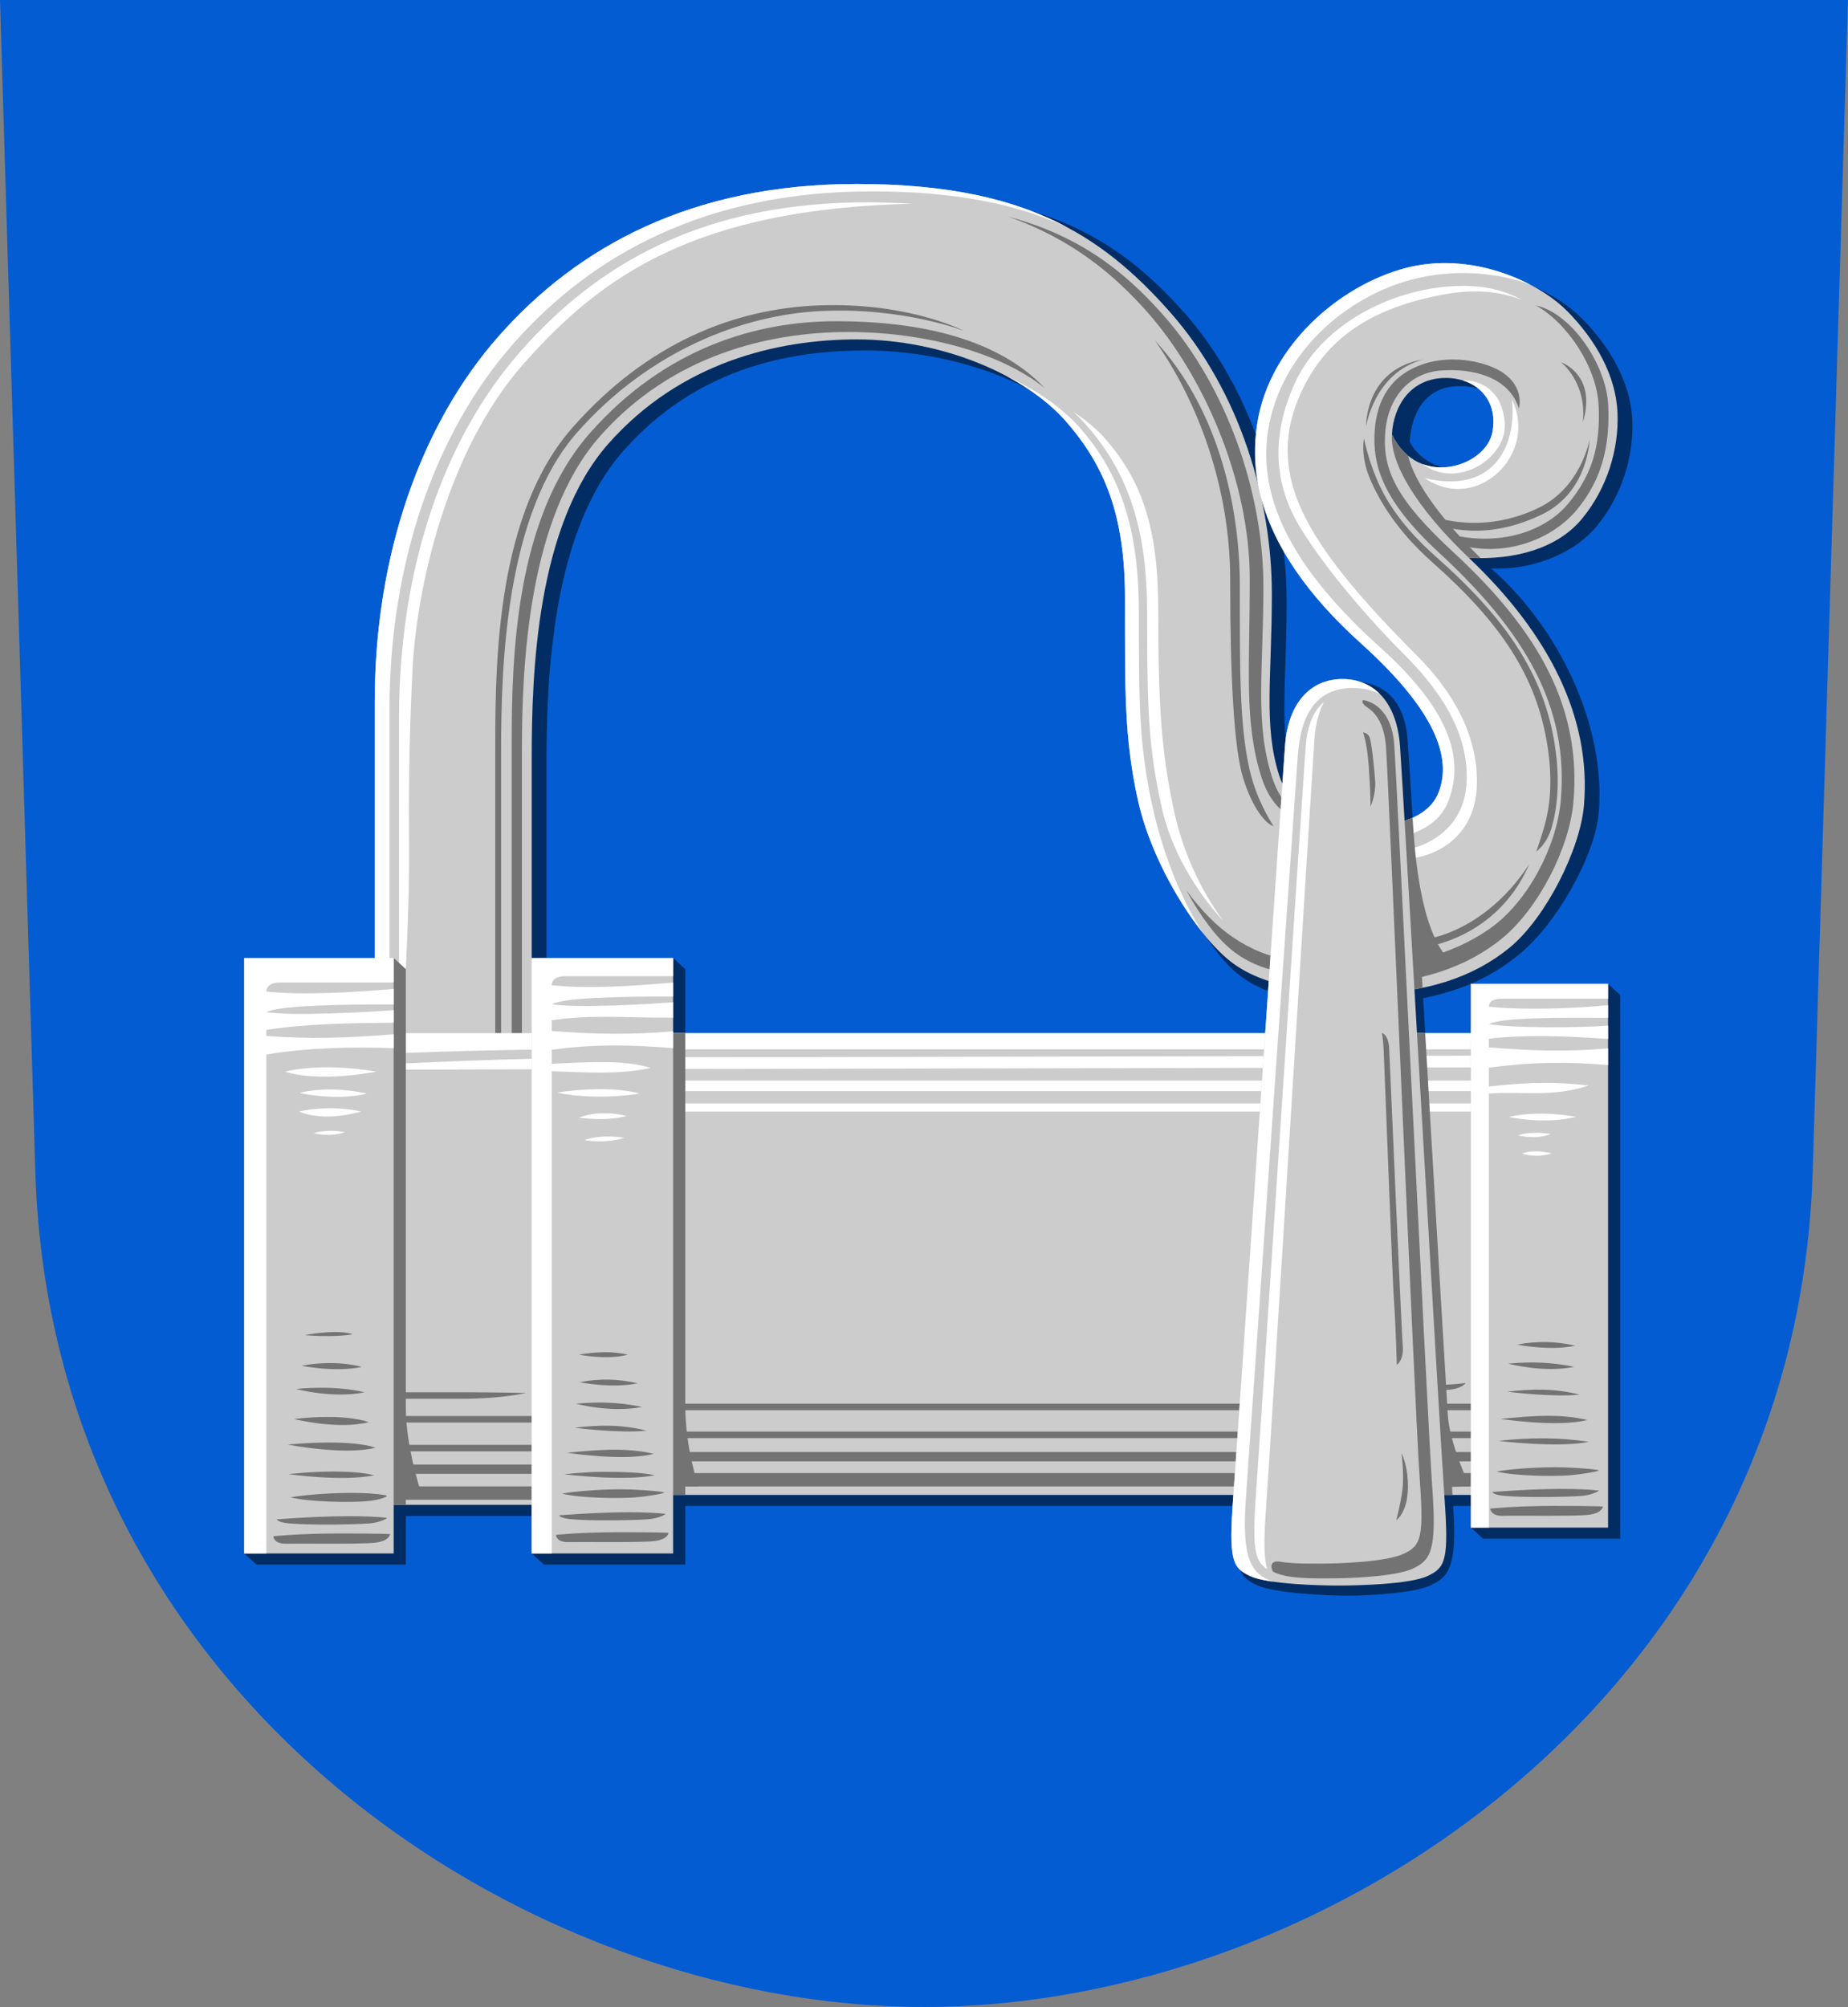 <?xml version="1.0" encoding="UTF-8" standalone="no"?>
<!-- Created with Inkscape (http://www.inkscape.org/) -->

<svg
   width="500"
   height="543"
   viewBox="0 0 132.292 143.669"
   version="1.1"
   id="svg5"
   xml:space="preserve"
   xmlns="http://www.w3.org/2000/svg"
   xmlns:svg="http://www.w3.org/2000/svg"><rect x="0" y="0" width="132.292" height="143.669" fill="#808080" stroke="none"/><defs
     id="defs2" /><path
     style="font-variation-settings:normal;vector-effect:none;fill:#045cd2;fill-opacity:1;stroke:none;stroke-width:0.132;stroke-linecap:butt;stroke-linejoin:miter;stroke-miterlimit:4;stroke-dasharray:none;stroke-dashoffset:0;stroke-opacity:1;-inkscape-stroke:none;stop-color:#000000"
     d="M 129.766,83.822 132.292,0 H 0 l 2.526,83.822 c 1.134,37.623 34.908,59.846 63.62,59.846 28.712,0 62.487,-22.223 63.62,-59.846 z"
     id="path4704" /><path
     id="path33712"
     style="color:#000000;fill:#022d64;fill-opacity:1;stroke:none;stroke-width:0.132;stroke-dasharray:none"
     d="m 62.391,13.699 c -11.846,0 -20.006,4.522 -25.625,10.885 -5.619,6.362 -8.883,15.734 -8.883,26.206 v 23.92 l 11.68,0.177 -0.442,-5.781 v -14.294 c 0,-6.102 0.336,-16.685 5.488,-22.518 5.151,-5.833 11.663,-7.204 17.341,-7.204 6.164,0 12.502,2.301 15.368,5.549 2.866,3.248 4.276,6.823 4.276,12.733 0,6.557 -0.065,10.008 0.941,14.501 1.006,4.493 3.411,9.375 5.685,11.508 0.897,0.842 1.961,1.394 3.126,1.76 -0.108,1.479 -0.147,2.019 -0.264,3.616 h -42.026 v -5.384 l -0.87,-0.797 -30.703,42.626 0.87,0.797 h 10.699 v -3.482 h 9.882 l -0.87,2.685 0.87,0.797 h 10.122 v -4.192 h 39.612 c -5.8e-4,0.008 -0.006,0.084 -0.007,0.092 -0.326,4.484 0.027,4.965 1.291,5.564 1.264,0.599 5.191,0.765 6.506,0.765 1.315,0 4.71,-0.151 5.974,-0.75 1.253,-0.594 1.902,-1.292 1.595,-5.671 h 2.138 l -0.87,1.545 0.87,0.797 h 9.821 V 71.223 l -0.87,-0.797 -8.951,4.33 h -4.094 c -0.016,-0.269 -0.031,-0.53 -0.046,-0.797 -0.056,-0.96 -0.092,-1.585 -0.146,-2.503 1.197,-0.238 2.353,-0.583 3.416,-1.031 1.336,-0.563 2.505,-1.316 3.489,-2.125 2.594,-2.132 5.399,-6.982 5.665,-10.126 0.532,-6.288 -2.918,-13.304 -7.69,-17.475 2.771,0.122 5.83,-0.964 7.538,-3.022 1.788,-2.154 2.67,-4.971 2.553,-7.617 -0.117,-2.646 -1.556,-5.205 -3.633,-7.293 -1.688,-1.696 -5.152,-3.465 -8.914,-3.405 -0.868,0.014 -1.752,0.125 -2.634,0.357 -4.702,1.237 -9.71,5.533 -10.597,11.06 -0.231,1.439 -0.207,2.867 0.049,4.278 -1.099,-4.514 -3.146,-9.052 -6.287,-12.613 -5.048,-5.722 -10.682,-8.748 -22.442,-8.748 z m 42.027,13.94 c 2.335,-0.042 3.918,1.51 3.476,3.833 -0.473,2.486 -5.426,3.128 -6.976,0.147 0.131,-2.133 1.165,-3.939 3.5,-3.98 z m -13.057,8.501 c 0.964,3.626 3.447,7.132 7.101,10.425 5.43,4.893 6.525,8.232 5.584,10.683 -0.448,1.168 -1.58,1.839 -2.87,2.17 -0.17,-2.848 -0.312,-5.162 -0.405,-6.428 -0.218,-2.969 -1.789,-4.218 -4.071,-4.218 -2.281,0 -3.867,2.027 -4.093,5.102 -0.007,0.095 -0.109,1.488 -0.121,1.662 -0.935,-3.411 -0.38,-6.772 -0.38,-12.505 0,-2.17 -0.245,-4.516 -0.745,-6.891 z" /><g
     id="g17185"
     transform="translate(-43.677,-52.143)"><path
       style="color:#000000;opacity:1;fill:#cccccc;fill-opacity:1;stroke:none;stroke-width:0.132;stroke-dasharray:none"
       d="m 139.646,111.074 c -2.136,-0.521 -3.819,-1.613 -4.392,-3.41 -1.146,-3.594 -0.529,-6.999 -0.529,-13.019 0,-6.614 -2.225,-14.42 -7.274,-20.143 -5.048,-5.722 -10.682,-9.189 -22.441,-9.189 -11.846,0 -20.007,4.522 -25.625,10.885 -5.619,6.363 -8.883,15.734 -8.883,26.206 v 23.92 l 11.68,0.177 -0.442,-5.781 v -14.294 c 0,-6.102 0.337,-16.685 5.488,-22.518 5.151,-5.833 12.105,-7.469 17.782,-7.469 6.164,0 12.06,2.566 14.926,5.814 2.866,3.248 4.276,6.823 4.276,12.732 0,6.557 -0.065,10.008 0.941,14.501 1.006,4.493 4.103,9.454 6.529,11.415 2.426,1.961 6.276,2.334 9.924,2.334"
       id="path16247" /><path
       id="path17227"
       style="color:#000000;fill:#737373;fill-opacity:1;stroke:none;stroke-width:0.132;stroke-dasharray:none"
       d="m 115.847,67.651 c 4.632,1.627 7.654,4.217 10.007,6.884 3.881,4.4 7.289,11.883 7.289,19.051 0,6.525 -0.416,10.261 0.842,14.207 0.604,1.896 1.757,2.987 3.74,3.532 -1.443,-0.736 -2.494,-2.004 -2.982,-3.534 -1.258,-3.947 -0.623,-7.655 -0.623,-13.676 0,-6.614 -2.567,-14.199 -7.148,-19.393 -2.909,-3.297 -6.143,-5.732 -11.124,-7.072 z m -34.809,59.557 v -21.312 c 0,-6.102 0.433,-16.685 5.584,-22.518 5.151,-5.833 12.105,-7.469 17.782,-7.469 5.421,0 10.874,1.453 14.06,4.013 -3.366,-3.548 -8.943,-4.785 -14.942,-4.785 -5.678,0 -12.221,1.902 -17.606,7.999 -5.385,6.097 -5.606,16.129 -5.606,22.231 v 21.312 z m 54.716,-6.402 c -1.284,-0.216 -2.474,-0.662 -3.835,-1.582 -1.132,-0.765 -2.285,-1.939 -3.325,-3.359 0.997,1.835 2.134,3.376 3.264,4.289 1.152,0.931 2.474,1.409 3.936,1.654 z" /><path
       id="path17015"
       style="color:#000000;opacity:1;fill:#ffffff;stroke:none;stroke-width:0.132;stroke-dasharray:none"
       d="m 105.01,65.312 c -11.846,0 -20.006,4.522 -25.625,10.885 -5.619,6.362 -8.883,15.734 -8.883,26.206 v 23.92 l 1.058,-0.021 V 102.932 c 0,-10.472 3.264,-19.843 8.883,-26.206 5.619,-6.362 13.78,-10.885 25.625,-10.885 6.047,0 10.472,0.919 14.033,2.588 -3.737,-2.004 -8.431,-3.117 -15.091,-3.117 z m 1.088,1.316 C 93.98,66.538 86.415,71.092 80.972,77.255 75.353,83.618 72.245,92.989 72.245,103.461 v 18.042 l 0.483,0.013 c 0,0 0.268,-5.244 0.236,-8.618 -0.031,-3.374 -0.028,-7.42 0.245,-12.878 0.273,-5.458 2.327,-15.467 7.946,-21.83 5.616,-6.36 12.373,-11.09 27.809,-11.464 -0.545,-0.03 -1.102,-0.056 -1.679,-0.074 -0.4,-0.013 -0.796,-0.021 -1.187,-0.024 z m 9.703,12.476 c 1.683,0.903 3.105,1.981 4.134,3.148 2.866,3.248 4.276,6.823 4.276,12.733 0,6.557 -0.065,10.008 0.941,14.501 0.759,3.391 2.709,7.045 4.663,9.478 -1.668,-2.552 -2.915,-5.87 -3.604,-8.949 -1.006,-4.493 -1.007,-7.546 -1.007,-14.104 0,-5.909 -1.345,-9.882 -4.21,-13.13 -1.239,-1.404 -3.044,-2.68 -5.192,-3.677 z m 4.667,2.488 c 0.336,0.297 0.651,0.613 0.945,0.945 3.099,3.513 4.386,7.596 4.386,13.506 0,6.557 0.045,9.456 1.052,13.949 0.653,2.917 2.33,5.832 4.403,8.082 -1.649,-2.221 -2.879,-4.967 -3.478,-7.641 -1.006,-4.493 -1.184,-8.099 -1.184,-14.656 0,-5.909 -1.208,-9.289 -3.84,-12.273 -0.591,-0.669 -1.367,-1.314 -2.284,-1.912 z" /><path
       id="path18021"
       style="color:#000000;fill:#737373;fill-opacity:1;stroke:none;stroke-width:0.132;stroke-dasharray:none"
       d="m 126.356,76.521 c 3.097,4.392 5.387,10.538 5.387,17.153 0,7.029 0.269,12.056 0.931,14.185 0.662,2.13 1.605,3.267 2.17,3.421 0,0 -1.007,-1.502 -1.541,-3.377 -0.915,-3.214 -0.87,-7.768 -0.87,-13.789 0,-6.067 -1.697,-12.876 -6.077,-17.594 z m -22.957,-2.536 c -0.386,-7.36e-4 -0.781,0.007 -1.187,0.023 -5.93,0.242 -12.155,2.631 -17.54,8.728 -5.385,6.097 -5.54,16.527 -5.54,22.629 v 21.312 l 0.418,0.529 v -21.312 c 0,-6.102 0.301,-16.973 5.452,-22.805 5.151,-5.833 11.845,-8.43 17.517,-8.684 5.907,-0.265 10.17,1.427 10.17,1.427 0,0 -3.503,-1.836 -9.29,-1.847 z" /></g><g
     id="g11632"
     transform="translate(-43.677,-52.143)"><path
       id="path11571"
       style="opacity:1;fill:#cccccc;fill-opacity:1;fill-rule:evenodd;stroke:none;stroke-width:0.132;stroke-linecap:square;stroke-miterlimit:10;stop-color:#000000"
       d="m 70.7,126.102 h 82.635 v 33.051 H 85.738 l -1.619,0.71 H 70.7 Z" /><path
       id="path13953"
       style="opacity:1;fill:#ffffff;fill-rule:evenodd;stroke:none;stroke-width:0.132;stroke-linecap:square;stroke-miterlimit:10;stop-color:#000000"
       d="m 87.95,131.129 h 62.417 v 0.581 H 87.95 Z m -0.063,-1.632 v 0.754 h 65.448 v -0.754 z m -16.744,-1.156 -0.244,0.38 c 0,0 11.971,-0.046 17.012,-0.046 5.041,0 65.424,-0.133 65.424,-0.133 v -0.843 c 0,0 -58.155,0.133 -65.313,0.133 -7.158,0 -16.879,0.509 -16.879,0.509 z m -0.444,-2.238 v 1.486 c 0,0 7.963,-0.333 14.063,-0.333 6.1,0 68.573,0 68.573,0 v -1.153 z" /><path
       id="path14067"
       style="opacity:1;fill:#737373;fill-opacity:1;fill-rule:evenodd;stroke:none;stroke-width:0.132;stroke-linecap:square;stroke-miterlimit:10;stop-color:#000000"
       d="m 87.556,152.624 v 0.467 h 65.778 v -0.467 z m 0,1.996 v 0.467 h 65.778 v -0.467 z m 0,1.464 v 0.667 h 65.778 v -0.667 z m 0,1.508 v 0.955 h 65.778 v -0.955 z m 59.028,-6.305 c 0,0 1.186,-0.024 2.015,-0.145 0,0 -0.166,0.265 -0.729,0.409 -0.564,0.144 -1.16,0.066 -1.16,0.066 z" /><path
       id="path14107"
       style="opacity:1;fill:#737373;fill-opacity:1;fill-rule:evenodd;stroke:none;stroke-width:0.132;stroke-linecap:square;stroke-miterlimit:10;stop-color:#000000"
       d="m 76.659,151.806 c -2.809,0 -5.959,0 -5.959,0 v 0.467 c 0,0 3.238,0 6.048,0 2.809,0 4.578,-0.41 4.578,-0.41 0,0 -1.857,-0.057 -4.666,-0.057 z m 10.898,1.702 H 70.7 v 0.467 h 16.857 z m 0,2.062 H 70.7 v 0.467 h 16.857 z m 0,1.412 H 70.7 v 0.667 h 16.857 z m 0,1.564 H 70.7 v 0.955 h 16.857 z" /></g><path
     id="path11641"
     style="fill:#737373;fill-opacity:1;fill-rule:evenodd;stroke:none;stroke-width:0.132;stroke-linecap:square;stroke-miterlimit:10;stop-color:#000000"
     d="m 27.023,69.373 v 38.347 h 2.029 v -1.183 h 0.995 c 0,0 -0.995,-3.083 -0.995,-5.764 V 69.373 l -0.87,-0.797 z m 11.91,4.587 v 33.051 h 10.122 v -0.607 h 0.951 c 0,0 -0.951,-2.682 -0.951,-5.83 V 73.96 Z m 61.574,0 v 33.051 h 3.472 l -0.032,-0.576 1.266,-0.03 c 0,0 -1.445,-3.049 -1.568,-5.101 -0.124,-2.052 -1.021,-17.028 -1.621,-27.343 z" /><path
     id="rect5500"
     style="fill:#cccccc;fill-rule:evenodd;stroke-width:0.132;stroke-linecap:square;stroke-miterlimit:10;stop-color:#000000"
     d="M 17.482,68.576 H 28.181 V 111.202 H 17.482 Z" /><path
     id="rect5502"
     style="fill:#cccccc;fill-rule:evenodd;stroke-width:0.132;stroke-linecap:square;stroke-miterlimit:10;stop-color:#000000"
     d="M 38.063,68.576 H 48.185 V 111.202 H 38.063 Z" /><path
     id="rect5504"
     style="fill:#cccccc;fill-rule:evenodd;stroke-width:0.132;stroke-linecap:square;stroke-miterlimit:10;stop-color:#000000"
     d="m 105.295,70.426 h 9.821 v 38.926 h -9.821 z" /><path
     id="rect5506"
     style="fill:#ffffff;fill-opacity:1;fill-rule:evenodd;stroke:none;stroke-width:0.132;stroke-linecap:square;stroke-miterlimit:10;stroke-dasharray:none;stop-color:#000000"
     d="m 17.482,68.576 v 42.626 h 1.587 V 75.49 c 2.996,-0.515 6.259,-0.552 9.112,-0.458 v -0.996 c -3.107,0.266 -6.152,0.355 -9.112,0.119 v -0.433 c 2.856,-0.439 6.108,-0.484 9.112,-0.517 v -0.899 c -1.919,0.16 -7.43,0.441 -9.112,0.143 0.951,-0.5 5.94,-0.558 9.112,-0.544 v -1.114 c -3.098,0.257 -6.476,0.459 -9.112,0.191 0,-0.446 0.434,-0.651 0.921,-0.651 h 8.19 v -1.756 z m 9.472,8.139 c -4.124,-0.706 -6.539,0 -6.539,0 0,0 2.054,0.8 6.539,0 z m -0.69,1.568 c -2.854,-0.627 -4.83,-0.047 -4.83,-0.047 0,0 2.572,0.596 4.83,0.047 z m -0.408,1.286 c -2.431,-0.533 -4.438,0 -4.438,0 0,0 1.568,0.8 4.438,0 z m -1.16,1.474 c -1.364,-0.251 -2.242,0.078 -2.242,0.078 0,0 1.145,0.314 2.242,-0.078 z" /><path
     id="path5533"
     style="fill:#ffffff;fill-opacity:1;fill-rule:evenodd;stroke:none;stroke-width:0.132;stroke-linecap:square;stroke-miterlimit:10;stroke-dasharray:none;stop-color:#000000"
     d="m 38.063,68.576 v 42.626 h 1.432 V 76.683 c 2.493,0.086 4.911,0.249 7.072,-0.235 -1.759,-0.564 -4.102,-0.438 -7.072,-0.298 v -1.004 c 3.206,-0.437 5.871,-0.341 8.69,-0.115 v -1.206 c -3.107,0.266 -5.731,0.211 -8.69,-0.025 v -0.766 c 2.856,-0.439 5.686,-0.152 8.69,-0.184 v -1.109 c -1.919,0.16 -7.008,0.441 -8.69,0.143 0.951,-0.5 5.519,-0.558 8.69,-0.544 v -1.003 c -3.098,0.257 -6.054,0.459 -8.69,0.191 0,-0.446 0.434,-0.651 0.921,-0.651 l 7.769,10e-6 v -1.301 z m 7.725,9.707 c -2.397,-0.659 -5.865,-0.078 -5.865,-0.078 0.078,0.063 2.603,0.58 5.865,0.078 z m -0.941,1.6 c -2.07,-0.502 -3.403,0.125 -3.403,0.125 0,0 1.992,0.298 3.403,-0.125 z m -0.141,1.568 c -1.835,-0.282 -2.854,0.157 -2.854,0.157 0,0 1.286,0.298 2.854,-0.157 z" /><path
     id="path5533-1"
     style="fill:#ffffff;fill-opacity:1;fill-rule:evenodd;stroke:none;stroke-width:0.132;stroke-linecap:square;stroke-miterlimit:10;stroke-dasharray:none;stop-color:#000000"
     d="m 105.295,70.426 v 38.926 h 1.291 V 78.28 c 2.373,-0.174 4.624,0.289 7.13,-0.577 -2.84,-0.332 -4.982,-0.166 -7.13,0.078 v -1.349 c 3.206,-0.437 5.71,-0.42 8.53,-0.193 v -1.191 c -3.107,0.266 -5.57,0.164 -8.53,-0.072 v -0.625 c 2.745,-0.295 5.382,-0.192 8.53,0.02 v -0.953 c -1.919,0.16 -6.848,0.19 -8.53,-0.108 0.951,-0.5 5.358,-0.464 8.53,-0.45 v -0.909 c -2.222,0.235 -5.894,0.382 -8.53,0.114 0,-0.446 0.434,-0.573 0.921,-0.573 l 7.608,1e-5 v -1.066 z m 7.548,9.519 c -3.027,-0.517 -4.83,0.016 -4.83,0.016 0,0 2.557,0.565 4.83,-0.016 z m -1.772,2.619 c -1.38,-0.345 -2.117,0.016 -2.117,0.016 0,0 1.035,0.361 2.117,-0.016 z m -0.06,-1.39 c -1.552,-0.233 -2.34,0.1 -2.34,0.1 0,0 1.331,0.344 2.34,-0.1 z" /><path
     id="path5601"
     style="fill:#737373;fill-opacity:1;fill-rule:evenodd;stroke:none;stroke-width:0.132;stroke-linecap:square;stroke-miterlimit:10;stroke-dasharray:none;stop-color:#000000"
     d="m 23.962,95.352 c -1.047,0.007 -2.152,0.222 -2.152,0.222 0,0 2.07,0.188 3.434,-0.063 -0.343,-0.123 -0.807,-0.162 -1.283,-0.159 z m -0.374,2.223 c -1.158,0.005 -1.997,0.194 -1.997,0.194 0,0 2.415,0.486 4.312,0.079 -0.812,-0.212 -1.621,-0.276 -2.316,-0.273 z m -0.61,1.767 c -1.036,6.8e-4 -1.779,0.089 -1.779,0.089 0,0 2.619,0.706 4.893,0.235 -1.059,-0.257 -2.2,-0.325 -3.114,-0.325 z m 0.398,2.09 c -1.276,0.006 -2.317,0.148 -2.317,0.148 0,0 3.137,0.795 5.34,0.22 -0.897,-0.293 -2.031,-0.372 -3.023,-0.367 z m 0.103,1.83 c -1.536,0.006 -2.875,0.148 -2.875,0.148 0,0 4.078,0.795 6.281,0.22 -0.897,-0.293 -2.211,-0.372 -3.406,-0.367 z m 0.38,2.077 c -1.691,0.004 -3.21,0.188 -3.21,0.188 0,0 3.874,0.549 6.147,0.079 -0.847,-0.206 -1.923,-0.268 -2.938,-0.266 z m 1.288,1.53 c -1.747,0.001 -3.613,0.174 -4.341,0.32 1.414,0.345 4.235,0.366 5.336,0.283 1.101,-0.083 1.762,-0.382 1.471,-0.435 -0.669,-0.122 -1.551,-0.169 -2.466,-0.168 z m -0.147,1.666 c -1.415,9.1e-4 -3.147,0.073 -5.197,0.226 0.192,0.232 0.65,0.292 1.666,0.337 1.432,0.064 3.644,0.044 4.916,-0.041 0.584,-0.039 1.089,-0.217 1.344,-0.4 -0.718,-0.081 -1.628,-0.123 -2.729,-0.122 z m -0.736,1.238 c -2.956,0.004 -4.696,0.2 -4.696,0.2 0,0 0.017,0.554 0.915,0.532 0.898,-0.022 5.231,0.045 6.321,-0.067 1.09,-0.112 1.12,-0.621 1.12,-0.621 0,0 -0.686,-0.048 -3.659,-0.044 z" /><path
     id="path5629"
     style="fill:#737373;fill-opacity:1;fill-rule:evenodd;stroke:none;stroke-width:0.132;stroke-linecap:square;stroke-miterlimit:10;stroke-dasharray:none;stop-color:#000000"
     d="m 41.449,96.971 c 0,0 1.976,0.403 3.493,0.006 -1.067,-0.271 -2.336,-0.208 -3.493,-0.006 z m 0.044,1.975 c 0,0 2.331,0.469 4.163,0.075 -1.412,-0.316 -2.705,-0.357 -4.163,-0.075 z m -0.257,1.538 c 0,0 2.528,0.681 4.723,0.227 -1.625,-0.334 -3.091,-0.382 -4.723,-0.227 z m -0.101,1.719 c 0,0 3.14,0.413 5.155,0.212 -1.761,-0.448 -3.354,-0.426 -5.155,-0.212 z m -0.539,1.79 c 0,0 4.081,0.635 6.207,0.079 -2.077,-0.482 -4.075,-0.277 -6.207,-0.079 z m -0.201,1.545 c 0,0 4.272,0.519 6.467,0.065 -0.818,-0.199 -2.389,-0.248 -3.695,-0.245 -1.306,0.003 -2.772,0.18 -2.772,0.18 z m 4.031,1.074 c -1.686,9.6e-4 -3.489,0.169 -4.191,0.309 1.365,0.333 4.089,0.353 5.152,0.273 1.063,-0.08 2.411,-0.325 2.129,-0.376 -0.646,-0.118 -2.207,-0.207 -3.09,-0.207 z m 0.6,1.641 c -1.366,8.8e-4 -3.038,0.07 -5.017,0.218 0.185,0.224 0.628,0.282 1.608,0.326 1.383,0.062 3.518,0.042 4.746,-0.04 0.563,-0.038 1.052,-0.21 1.297,-0.386 -0.693,-0.078 -1.572,-0.119 -2.634,-0.118 z m -0.699,1.428 c -2.854,0.004 -4.534,0.193 -4.534,0.193 0,0 0.017,0.535 0.884,0.514 0.867,-0.021 5.05,0.044 6.102,-0.064 1.052,-0.108 1.081,-0.6 1.081,-0.6 0,0 -0.662,-0.047 -3.533,-0.043 z" /><path
     id="path5656"
     style="fill:#737373;fill-opacity:1;fill-rule:evenodd;stroke:none;stroke-width:0.132;stroke-linecap:square;stroke-miterlimit:10;stroke-dasharray:none;stop-color:#000000"
     d="m 108.612,96.255 c 0,0 2.331,0.469 4.163,0.075 -1.412,-0.316 -2.705,-0.357 -4.163,-0.075 z m -0.645,1.361 c 0,0 2.528,0.681 4.723,0.227 -1.625,-0.334 -3.091,-0.382 -4.723,-0.227 z m -0.046,2.007 c 0,0 3.14,0.413 5.155,0.212 -1.761,-0.448 -3.354,-0.426 -5.155,-0.212 z m -0.494,1.945 c 0,0 4.081,0.635 6.207,0.079 -2.077,-0.482 -4.075,-0.277 -6.207,-0.079 z m 6.311,1.643 c -2.238,-0.333 -4.207,-0.311 -6.467,-0.065 0,0 4.272,0.519 6.467,0.065 z m -2.413,1.819 c -1.686,9.6e-4 -3.489,0.169 -4.191,0.309 1.365,0.333 4.089,0.353 5.152,0.273 1.063,-0.08 2.411,-0.325 2.129,-0.376 -0.646,-0.118 -2.207,-0.207 -3.09,-0.207 z m -4.505,1.771 c 0.185,0.224 0.628,0.282 1.608,0.326 1.383,0.062 3.518,0.042 4.746,-0.04 0.563,-0.038 1.052,-0.21 1.297,-0.386 -0.693,-0.078 -1.572,-0.119 -2.786,-0.118 -1.215,7.8e-4 -2.886,0.07 -4.865,0.218 z m 4.395,0.999 c -2.854,0.004 -4.534,0.193 -4.534,0.193 0,0 0.017,0.535 0.884,0.514 0.867,-0.021 5.05,0.044 6.102,-0.064 1.052,-0.108 1.081,-0.6 1.081,-0.6 0,0 -0.662,-0.047 -3.533,-0.043 z" /><g
     id="g20552"
     transform="translate(-43.677,-52.143)"><path
       id="path16206"
       style="color:#000000;opacity:1;fill:#cccccc;fill-opacity:1;stroke:none;stroke-width:0.132;stroke-dasharray:none"
       d="m 146.921,70.977 c -0.868,0.014 -1.752,0.125 -2.634,0.357 -4.702,1.237 -9.71,5.533 -10.597,11.06 -0.887,5.527 1.961,10.891 7.391,15.784 5.43,4.893 6.525,8.232 5.584,10.683 -0.941,2.451 -4.883,2.734 -7.019,2.213 l 1.96,12.161 c 4.061,0 7.547,-1.126 10.141,-3.258 2.594,-2.132 5.055,-7.045 5.321,-10.189 0.532,-6.288 -2.516,-12.266 -8.208,-17.681 -0.01,-0.009 -0.018,-0.018 -0.028,-0.027 3.416,0.164 6.375,-0.731 8.083,-2.789 1.788,-2.154 2.67,-4.971 2.553,-7.617 -0.117,-2.646 -1.556,-5.205 -3.633,-7.293 -1.688,-1.696 -5.152,-3.465 -8.914,-3.405 z m 3.592,12.108 c -0.473,2.486 -5.332,4.066 -7.194,0.147 0.131,-2.133 1.383,-3.939 3.667,-4.03 2.283,-0.091 3.984,1.485 3.528,3.883 z" /><path
       id="path21140"
       style="color:#000000;opacity:1;fill:#ffffff;stroke:none;stroke-width:0.132;stroke-dasharray:none"
       d="m 146.921,70.977 c -0.868,0.014 -1.752,0.125 -2.634,0.357 -4.702,1.237 -9.71,5.533 -10.597,11.06 -0.274,1.703 -0.224,3.404 0.178,5.068 0.903,3.734 3.457,7.331 7.213,10.716 5.43,4.893 6.525,8.232 5.584,10.683 -0.941,2.451 -4.883,2.734 -7.019,2.213 l 0.592,0.936 c 2.136,0.521 6.069,0.221 7.112,-2.494 1.043,-2.716 0.564,-6.135 -4.865,-11.027 -5.43,-4.893 -8.912,-10.031 -8.025,-15.558 0.887,-5.527 5.577,-9.537 10.279,-10.774 2.891,-0.761 5.943,-0.563 8.434,0.34 -1.743,-0.902 -3.942,-1.556 -6.252,-1.519 z m 1.558,1.63 c -0.393,-0.002 -0.802,0.015 -1.229,0.053 -4.562,0.403 -9.097,3.005 -10.865,6.878 -1.769,3.873 -1.485,7.308 0.352,10.339 1.838,3.031 5.028,6.68 7.356,9.009 2.328,2.329 4.734,5.39 4.576,9.215 -0.158,3.825 -3.677,5.501 -7.377,4.959 0.469,2.908 1.187,5.629 1.656,8.537 0.317,-0.018 0.634,-0.048 0.952,-0.086 -0.466,-2.679 -1.115,-5.22 -1.55,-7.921 3.7,0.542 6.888,-1.311 7.046,-5.136 0.158,-3.825 -1.955,-7.05 -4.283,-9.379 -2.328,-2.329 -5.479,-5.637 -7.317,-8.669 -1.838,-3.031 -2.762,-6.267 -0.993,-10.14 1.769,-3.873 5,-6.099 10.291,-7.055 2.217,-0.4 4.026,-0.2 5.537,0.414 -1.156,-0.65 -2.505,-1.008 -4.15,-1.018 z m -0.099,6.764 c 1.528,0.466 2.489,1.838 2.133,3.713 -0.335,1.762 -2.874,3.067 -4.988,2.284 2.492,1.851 6.053,-0.449 5.871,-2.942 -0.176,-2.415 -1.804,-3.071 -3.015,-3.055 z m 3.533,1.374 c 0.355,3.418 -1.385,6.797 -6.246,5.623 3.749,2.565 8.151,-1.726 6.246,-5.623 z" /><path
       id="path21189"
       style="color:#000000;opacity:1;fill:#737373;fill-opacity:1;stroke:none;stroke-width:0.132;stroke-dasharray:none"
       d="m 152.414,81.385 c 0.174,-0.819 -0.064,-1.792 -1.102,-2.531 -1.038,-0.739 -3.504,-1.392 -5.735,-0.653 -2.23,0.74 -3.346,2.433 -3.494,4.837 -0.142,2.319 0.48,4.855 4.569,8.629 6.227,5.747 9.323,11.084 8.761,17.725 -0.281,3.32 -2.321,7.176 -4.879,9.075 -2.247,1.668 -5.515,2.821 -9.684,2.963 l 0.182,1.143 c 4.061,0 7.591,-1.134 10.185,-3.266 2.594,-2.132 4.819,-6.463 5.1,-9.783 0.562,-6.641 -2.379,-12.111 -8.606,-17.857 -4.089,-3.774 -5.037,-5.874 -4.879,-8.452 0.164,-2.674 1.794,-4.383 3.98,-4.549 2.324,-0.177 4.894,0.471 5.601,2.72 z m -13.297,29.16 0.028,0.174 c 0.45,0.043 0.931,0.055 1.421,0.029 -0.529,-0.029 -1.025,-0.1 -1.449,-0.203 z" /><path
       id="path21722"
       style="color:#000000;opacity:1;fill:#737373;fill-opacity:1;stroke:none;stroke-width:0.132;stroke-dasharray:none"
       d="m 148.832,92.081 c 0.284,0.014 0.564,0.02 0.841,0.019 -2.865,-2.835 -4.741,-5.429 -5.195,-7.333 -0.449,-0.37 -0.847,-0.874 -1.161,-1.533 -0.126,2.055 1.715,5.225 5.514,8.846 z" /><path
       id="path25642"
       style="color:#000000;opacity:1;fill:#737373;fill-opacity:1;stroke:none;stroke-width:0.132;stroke-dasharray:none"
       d="m 158.121,81.214 c 0.125,2.823 -0.442,4.882 -2.176,6.972 -1.656,1.996 -4.869,3.073 -8.376,2.228 l 0.858,0.808 c 3.228,0.757 6.427,-0.536 8.134,-2.593 1.788,-2.154 2.372,-4.552 2.243,-7.462 -0.129,-2.91 -2.617,-6.598 -5.18,-7.16 2.221,1.231 4.371,4.384 4.495,7.207 z" /><path
       id="path32418"
       style="color:#000000;opacity:1;fill:#737373;fill-opacity:1;stroke:none;stroke-width:0.132;stroke-dasharray:none"
       d="m 144.8,110.686 c -1.596,0.725 -3.76,0.728 -5.154,0.388 l 1.96,12.161 c 1.373,0 2.678,-0.132 3.907,-0.384 -0.026,-0.457 -0.079,-1.36 -0.079,-1.36 l 2.026,-0.593 c -2.128,-2.121 -2.511,-7.735 -2.66,-10.211 z" /></g><path
     style="font-variation-settings:normal;vector-effect:none;fill:#cccccc;fill-opacity:1;stroke:none;stroke-width:0.132;stroke-linecap:butt;stroke-linejoin:miter;stroke-miterlimit:4;stroke-dasharray:none;stroke-dashoffset:0;stroke-opacity:1;-inkscape-stroke:none;stop-color:#000000"
     d="m 100.221,53.379 c 0.226,3.074 2.857,49.339 3.183,53.823 0.326,4.484 0.067,5.012 -1.198,5.611 -1.264,0.599 -5.05,0.688 -6.365,0.688 -1.315,0 -5.101,-0.089 -6.365,-0.688 -1.264,-0.599 -1.524,-1.127 -1.198,-5.611 0.326,-4.484 3.487,-50.748 3.712,-53.823 0.226,-3.074 1.834,-4.77 4.115,-4.77 2.281,0 3.889,1.696 4.115,4.77 z"
     id="path5688" /><path
     id="path5748"
     style="font-variation-settings:normal;vector-effect:none;fill:#737373;fill-opacity:1;stroke:none;stroke-width:0.132;stroke-linecap:butt;stroke-linejoin:miter;stroke-miterlimit:4;stroke-dasharray:none;stroke-dashoffset:0;stroke-opacity:1;-inkscape-stroke:none;stop-color:#000000"
     d="m 97.566,50.113 c -0.103,0.206 0.07,0.363 0.376,0.571 0.619,0.422 1.163,1.238 1.276,2.777 0.187,2.545 2.073,47.647 2.399,52.131 0.326,4.484 0.133,5.034 -1.131,5.633 -1.264,0.599 -4.735,0.703 -5.785,0.703 -0.715,0 -2.041,0.039 -3.116,-0.14 -0.437,-0.073 -0.726,0.161 -0.461,0.714 1.023,0.559 3.235,0.484 4.24,0.484 1.05,0 4.521,-0.104 5.785,-0.703 1.264,-0.599 1.712,-1.253 1.386,-5.736 -0.326,-4.484 -2.541,-50.731 -2.728,-53.276 -0.171,-2.335 -1.487,-3.055 -2.239,-3.158 z m 0.005,2.321 c 0,0 0.255,0 0.432,0.255 0.177,0.255 0.388,2.406 0.444,3.271 0.055,0.865 -0.333,1.785 -0.333,1.785 0,0 0,-1.142 -0.133,-2.916 -0.133,-1.774 -0.41,-2.395 -0.41,-2.395 z m 1.879,22.674 c 0.042,1.064 0.88,20.174 0.967,21.226 0.088,1.053 -0.424,1.366 -0.424,1.366 0,0 -0.08,-2.934 -0.205,-4.627 -0.106,-1.434 -0.577,-14.166 -0.743,-18.029 -0.03,-0.699 -0.125,-1.097 -0.125,-1.097 0,0 0.488,0.096 0.53,1.16 z m 0.879,28.908 c 0,0 0.204,1.552 0.063,2.635 -0.141,1.082 -0.439,2.18 -0.439,2.18 0,0 0.58,-0.408 0.768,-1.552 0.188,-1.145 -0.016,-2.493 -0.392,-3.262 z" /><path
     id="path9099"
     style="font-variation-settings:normal;vector-effect:none;fill:#ffffff;fill-opacity:1;stroke:none;stroke-width:0.132;stroke-linecap:butt;stroke-linejoin:miter;stroke-miterlimit:4;stroke-dasharray:none;stroke-dashoffset:0;stroke-opacity:1;-inkscape-stroke:none;stop-color:#000000"
     d="m 94.768,50.258 c -0.723,0.624 -1.186,1.637 -1.3,3.188 -0.226,3.074 -3.228,48.958 -3.554,53.442 -0.286,3.931 -0.097,4.869 0.806,5.445 -0.25,-0.761 -0.259,-2.045 -0.08,-4.502 0.326,-4.484 3.24,-51.932 3.466,-55.006 0.073,-1 0.306,-1.86 0.663,-2.567 z m 1.338,-1.648 c -2.281,0 -3.889,1.696 -4.114,4.77 -0.226,3.074 -3.386,49.339 -3.712,53.823 -0.326,4.484 -0.067,5.012 1.197,5.611 0.369,0.175 0.957,0.305 1.632,0.404 -1.522,-0.561 -2.241,-1.548 -1.916,-6.025 0.326,-4.484 3.487,-50.034 3.712,-53.108 0.226,-3.074 1.396,-4.833 3.942,-4.833 0.729,0 1.374,0.145 1.928,0.423 -0.698,-0.698 -1.611,-1.064 -2.67,-1.064 z" /><path
     style="color:#000000;fill:#737373;fill-opacity:1;-inkscape-stroke:none"
     d="m 101.884,25.731 c -4.205,0.704 -4.088,4.796 -4.088,4.796 0,0 0.559,-3.843 4.088,-4.796 z m 11.425,4.508 c 1.037,-3.438 -1.568,-4.31 -1.568,-4.31 0,0 1.88,1.428 1.568,4.31 z m -3.144,6.104 c -3.121,1.517 -5.769,1.081 -6.942,0.82 l 0.26,0.582 c 1.214,0.27 3.67,0.651 6.914,-0.926 3.32,-1.614 3.397,-5.366 3.397,-5.366 0,0 -0.586,3.41 -3.63,4.89 z m 0.932,22.826 c 0.358,-1.27 0.611,-3.187 0.215,-5.785 -0.792,-5.194 -3.588,-9.168 -8.518,-13.533 -2.423,-2.145 -3.594,-4.009 -4.249,-5.575 -0.655,-1.567 -0.902,-2.888 -0.902,-2.888 0,0 -0.269,1.215 0.414,2.848 0.683,1.634 1.991,3.813 4.475,6.012 4.883,4.323 7.487,8.16 8.258,13.217 0.385,2.527 0.138,4.362 -0.199,5.561 -0.338,1.199 -0.617,1.932 -0.617,1.932 0,0 0.767,-0.517 1.125,-1.787 z m -8.943,8.609 c 0.572,-0.112 1.344,-0.319 2.203,-0.701 1.719,-0.765 3.867,-2.3 5.115,-5.215 -1.658,2.554 -3.697,4.003 -5.33,4.73 -0.817,0.364 -1.551,0.56 -2.09,0.666 z"
     id="path29692" /></svg>
